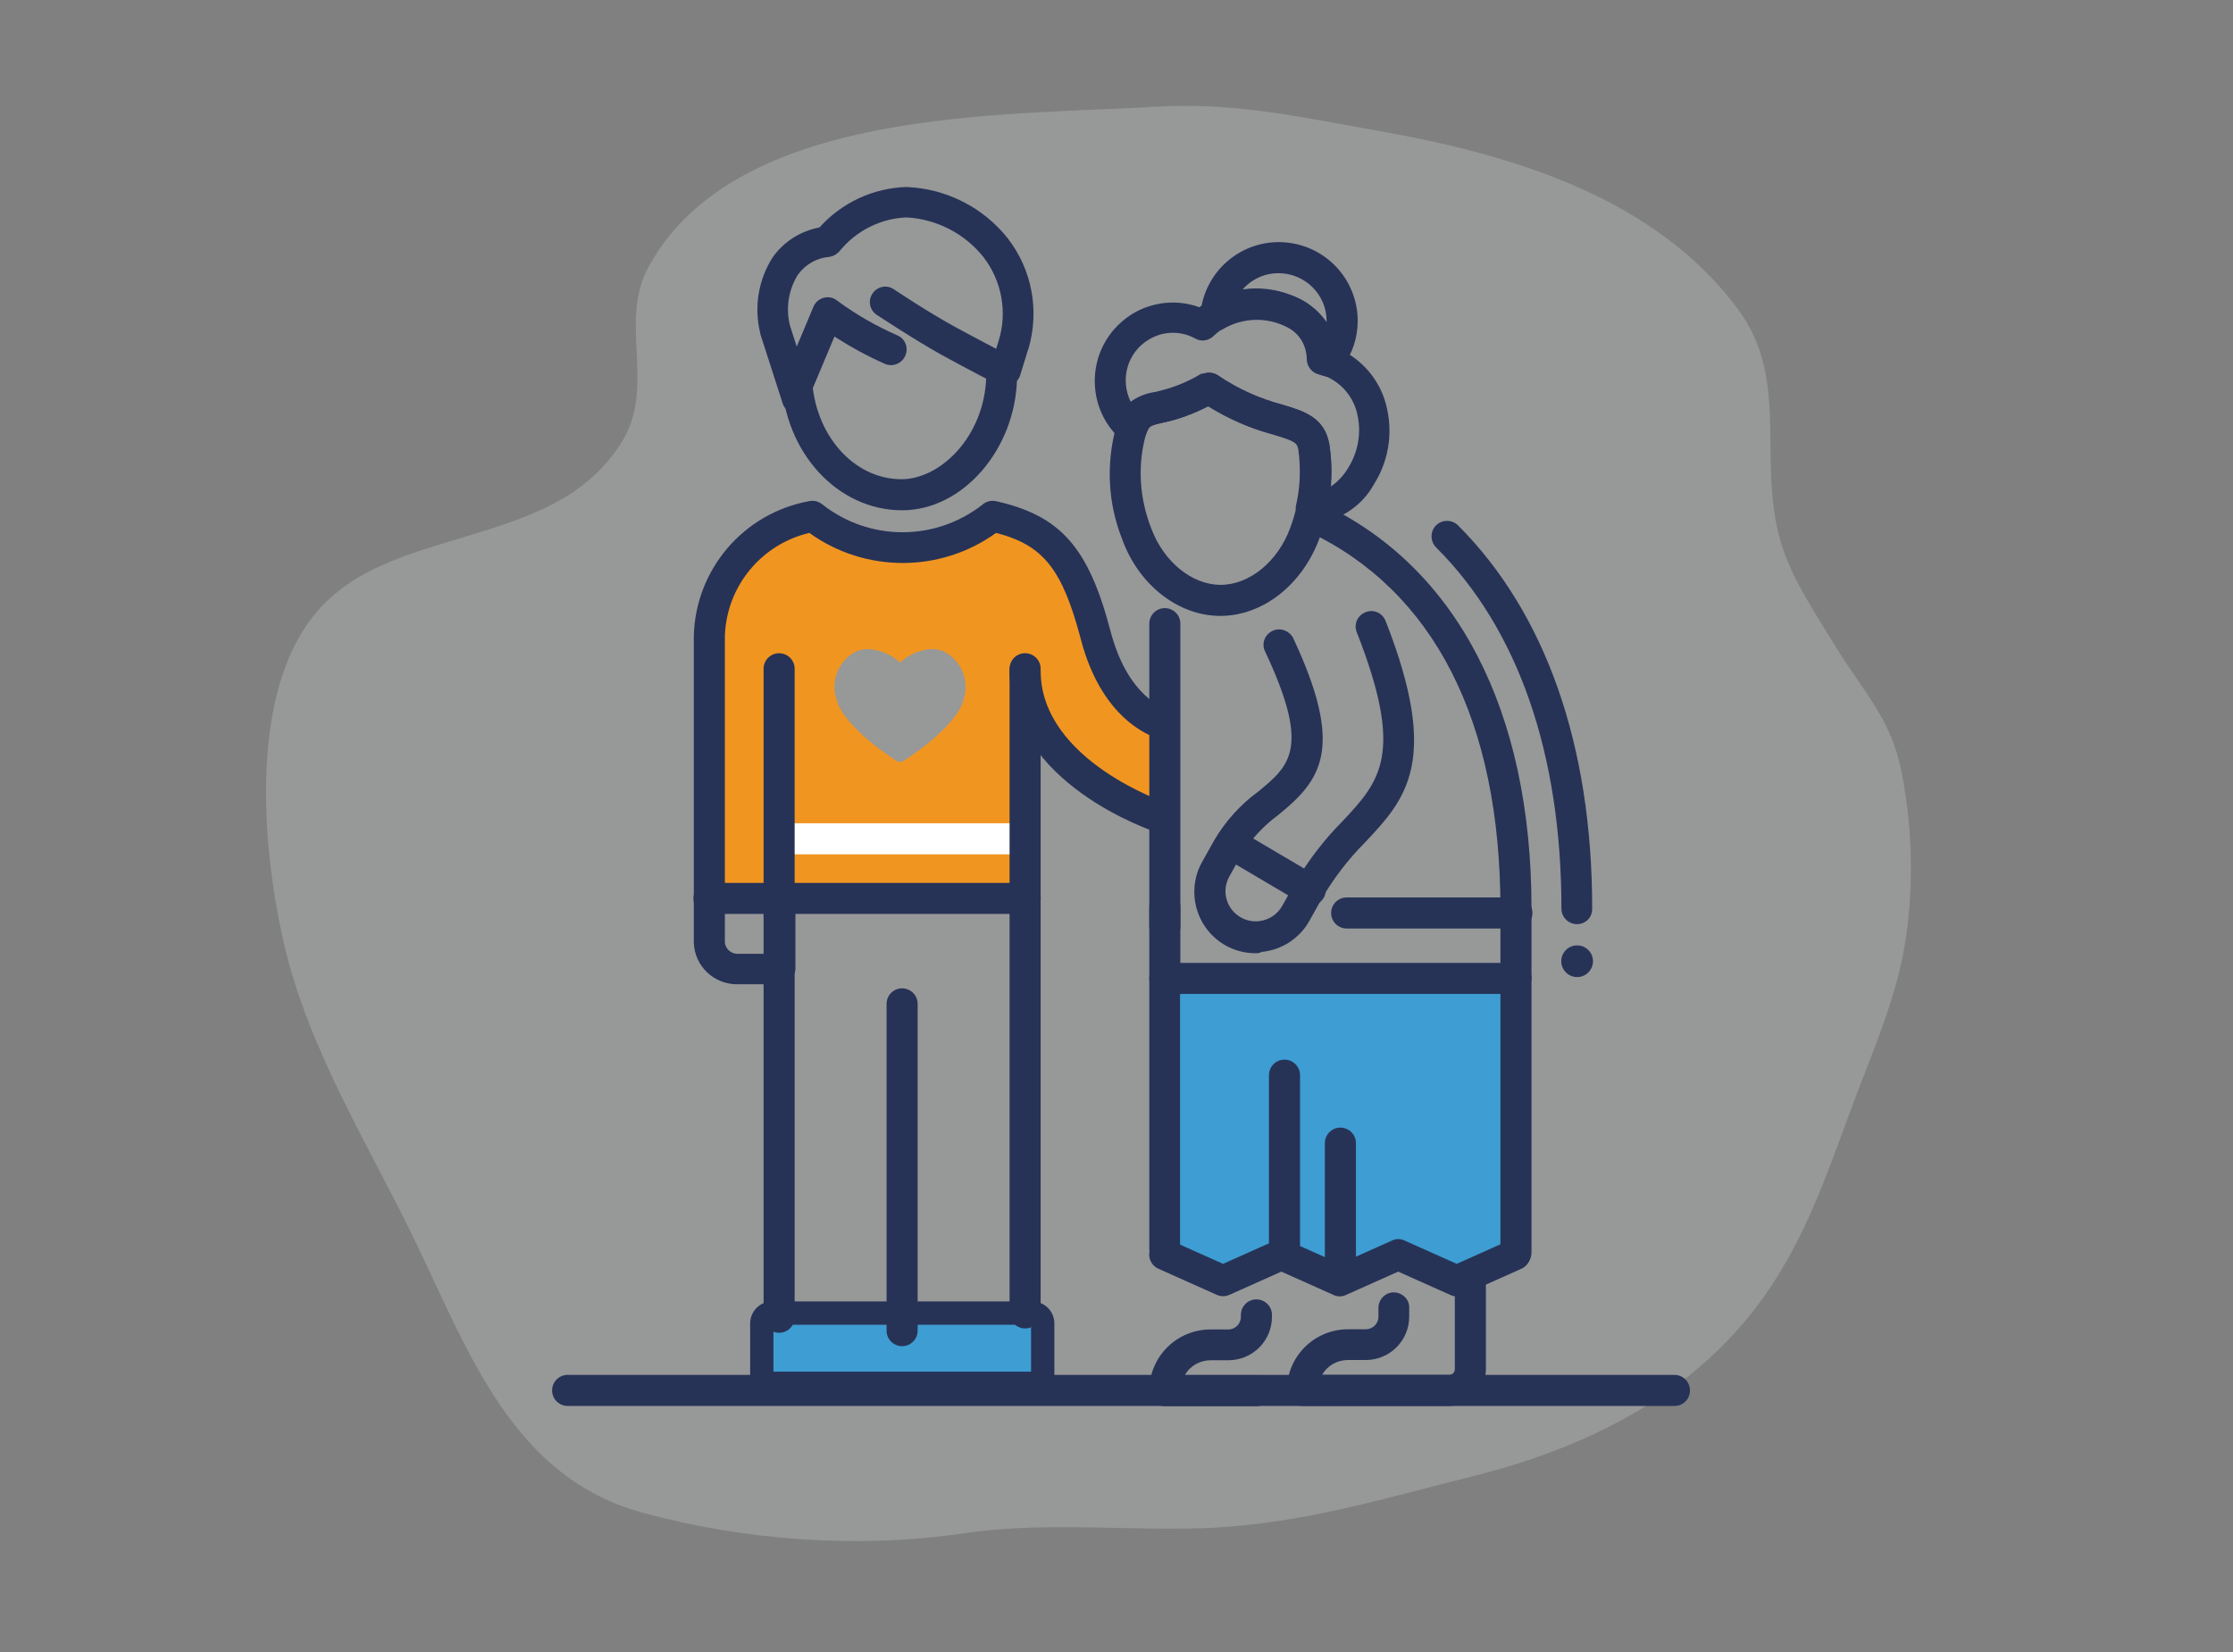 <?xml version="1.0" encoding="utf-8"?>
<!-- Generator: Adobe Illustrator 24.1.3, SVG Export Plug-In . SVG Version: 6.00 Build 0)  -->
<svg version="1.1" id="Layer_1" xmlns="http://www.w3.org/2000/svg" xmlns:xlink="http://www.w3.org/1999/xlink" x="0px" y="0px"
	 viewBox="0 0 690 510.6" style="enable-background:new 0 0 690 510.6;" xml:space="preserve">
<rect x="0" y="0" width="690" height="510.6" fill="#808080" stroke="none"/>
<style type="text/css">
	.st0{display:none;}
	.st1{display:inline;opacity:0.27;fill:#D7DCDD;}
	.st2{display:inline;}
	.st3{fill:#3E9DD2;stroke:#000000;stroke-width:0.75;stroke-miterlimit:10;}
	.st4{fill:#3E9DD2;}
	.st5{fill:#F19521;}
	.st6{fill:#263357;}
	.st7{fill:#263357;stroke:#263357;stroke-width:0.5;stroke-miterlimit:10;}
	.st8{fill:#FFFFFF;stroke:#263357;stroke-width:3.967;stroke-linecap:round;stroke-linejoin:round;}
	.st9{fill:#FFFFFF;}
	.st10{opacity:0.27;fill:#D7DCDD;}
</style>
<g class="st0">
	<path class="st1" d="M643.7,303.8c-28.8,77.6-90.3,141.5-172.4,161.9c-48.6,12.1-98.7,14.7-148.7,15.1
		c-40.3,0.3-80.1-13.2-119.5-22.3c-45.7-10.5-79.4-17.9-116.4-45.3c-24.6-18.2-53.4-33.9-63.3-63.3c-11.7-34.8,0.3-68.7,28.3-91.3
		c26.5-21.4,63.4-24.8,94-35.5c46.4-16.3,27.7-40.4,21.7-78.6c-13.9-88.9,97.2-132,166.1-110.9c84.8,25.9,174,53.5,251.1,97.8
		C644.9,166,669,235.6,643.7,303.8z"/>
	<g class="st2">
		<path id="Path_83" class="st3" d="M233.7,238.5l45.6,12.7l22.8,87.5l-35.5,17.7l-54.5-15.2l17.7-35.5l2.5-26.6l-4.4-16.5
			L233.7,238.5z"/>
		<path id="Path_84" class="st4" d="M482.9,335.3h25l21.4,48.7l15.6-1.7l-22.7-68.2c-2.1-6.3-8.9-9.7-15.2-7.6
			c-0.1,0-0.3,0.1-0.4,0.2l-13.9,5.2l-12.7-3.8l5.1-19L460.7,274l-3.2-11.4l-17.9-45l-31.1-12.7l-9.5,19l-3.2,41.2l1,35.3
			c7.7-3,15.8-4.5,24.1-4.5C451.9,295.9,474.8,312.3,482.9,335.3z"/>
		<path id="Path_85" class="st5" d="M238.1,234l10.1-13.3l-1.9-8.9l-13.3-26l0.6-41.8l36.1,7l19.6,19l-5.1,24.7l-12.7-13.9
			L257.2,196l24.7,27.3l0.6,25.4l-17.7,1.3l-30.4-9.5L238.1,234z"/>
		<g id="Group_76" transform="translate(32.021 86.681)">
			<path id="Path_86" class="st6" d="M277.4,341.9c-2.1,0-4-1.3-4.7-3.2l-23.8-60.5c-1-2.6,0.3-5.6,2.9-6.6c2.6-1,5.6,0.3,6.6,2.9
				l0,0l23.8,60.5c1,2.6-0.3,5.6-2.9,6.6C278.7,341.8,278.1,341.9,277.4,341.9L277.4,341.9z"/>
		</g>
		<g id="Group_77" transform="translate(10.978 84.959)">
			<path id="Path_87" class="st6" d="M201.2,345.3c-2.4,0-4.4-1.6-4.9-3.9c-0.2-2.9-0.2-5.8,0.2-8.7l10.6-61.5
				c0.5-2.8,3.1-4.6,5.9-4.1c2.8,0.5,4.6,3.1,4.1,5.9l-10.5,61.4c-0.1,0.7-0.3,4.2-0.2,5.2c0.4,2.8-1.5,5.4-4.2,5.8
				C201.7,345.3,201.4,345.3,201.2,345.3L201.2,345.3z M206.1,339.1c0,0.1,0,0.2,0.1,0.3C206.2,339.3,206.1,339.2,206.1,339.1z"/>
		</g>
		<g id="Group_78" transform="translate(15.991 47.544)">
			<path id="Path_88" class="st6" d="M213.6,369.3c-0.6,0-1.1-0.1-1.7-0.3c-2.6-0.9-4-3.8-3.1-6.5c0,0,0,0,0,0l42.3-121
				c7.8-20.1,11.9-41.4,11.9-62.9c0-2.8,2.2-5.1,5-5.1c2.8,0,5.1,2.2,5.1,5c0,0,0,0.1,0,0.1c0,22.7-4.2,45.3-12.5,66.5l-42.2,120.8
				C217.7,367.9,215.8,369.3,213.6,369.3z"/>
		</g>
		<g id="Group_79" transform="translate(25.737 23.637)">
			<path id="Path_89" class="st6" d="M258.2,178.1c-2.8,0-5.1-2.3-5.1-5.1c0.2-3,0.7-5.9,1.5-8.8c1.3-5.6,3-13.3,1.8-17.4
				c-0.7-2.4-5-5.6-8.7-8.4c-6.5-4.9-13.9-10.4-14.8-18.9c-0.3-2.8,1.7-5.3,4.4-5.6c2.8-0.3,5.3,1.7,5.6,4.4c0,0,0,0.1,0,0.1
				c0.4,4.1,5.7,8,10.8,11.8c5.5,4.2,10.8,8.1,12.4,13.7c1.9,6.6-0.1,15.4-1.7,22.5c-0.6,2.2-1,4.4-1.2,6.6
				C263.3,175.8,261,178.1,258.2,178.1z"/>
		</g>
		<g id="Group_80" transform="translate(22.596 3.76)">
			<path id="Path_90" class="st6" d="M230.1,103.5c-2.8,0-5.1-2.3-5.1-5.1c0-2.5,1.8-4.6,4.2-5c18.4-3.2,26.4-25.6,26.5-25.8
				c0.9-2.6,3.8-4,6.5-3.1c2.6,0.9,4,3.8,3.1,6.4c-0.4,1.1-10.1,28.2-34.3,32.5C230.7,103.5,230.4,103.5,230.1,103.5z"/>
		</g>
		<g id="Group_81" transform="translate(21.002 9.733)">
			<path id="Path_91" class="st6" d="M231.3,141.1c-2.1,0-3.9-1.2-4.7-3.1c-0.5-1.1-11.2-27.9-1.4-55.4c0.9-2.6,3.8-4,6.5-3.1
				c2.6,0.9,4,3.8,3.1,6.5l0,0c-8.5,23.8,1.2,47.9,1.3,48.2c1.1,2.6-0.2,5.6-2.8,6.6C232.6,140.9,231.9,141.1,231.3,141.1
				L231.3,141.1z"/>
		</g>
		<g id="Group_82" transform="translate(13.329)">
			<path id="Path_92" class="st6" d="M238.1,151c-0.3,0-0.5,0-0.8-0.1l-27-4.2c-2-0.3-3.6-1.7-4.1-3.7c-0.5-2-13.2-48.6,7.8-73.3
				c9.6-11.3,27.2-19.4,45.1-12.2c20.2,8.2,24.6,32.9,24.1,44.8c-0.9,19.8-8.3,32.8-19.8,34.7c-2.2,0.3-4.5,0.3-6.6-0.2
				c-5-0.8-9.7-3-13.6-6.4c-2.3-1.6-2.8-4.8-1.2-7.1c1.6-2.3,4.8-2.8,7.1-1.2c0.1,0.1,0.2,0.2,0.3,0.3c2.5,2.3,5.6,3.9,9,4.4
				c1.1,0.3,2.3,0.3,3.4,0.2c6.2-1,10.8-11.1,11.4-25.1c0.5-11-3.8-29.4-17.8-35c-12-4.4-25.5-0.6-33.5,9.4
				c-14.8,17.4-8.8,50.6-6.5,60.9l23.7,3.7c2.8,0.4,4.7,3,4.2,5.8C242.8,149.2,240.6,151,238.1,151L238.1,151z"/>
		</g>
		<g id="Group_83" transform="translate(0 104.859)">
			<path id="Path_93" class="st6" d="M582.7,326.8h-409c-2.8,0-5.1-2.2-5.1-5c0-2.8,2.2-5.1,5-5.1c0,0,0.1,0,0.1,0h409
				c2.8,0,5.1,2.3,5,5.1C587.7,324.5,585.5,326.8,582.7,326.8L582.7,326.8z"/>
		</g>
		<circle id="Ellipse_2" class="st7" cx="519.7" cy="399.9" r="5.1"/>
		<g id="Group_84" transform="translate(17.606 51.311)">
			<path id="Path_94" class="st6" d="M253.6,203.2c-13.6,0-26.9-3.8-38.5-10.8c-2.4-1.4-3.3-4.5-1.9-6.9c1.4-2.4,4.5-3.3,6.9-1.9
				c0.1,0,0.1,0.1,0.2,0.1c13.1,8,28.6,11,43.8,8.5c2.8-0.5,5.4,1.4,5.8,4.2c0.5,2.7-1.4,5.3-4.1,5.8
				C261.7,202.9,257.7,203.2,253.6,203.2z"/>
		</g>
		<g id="Group_85" transform="translate(20.657 31.653)">
			<path id="Path_95" class="st6" d="M312.2,218c-0.8,0-1.7-0.1-2.5-0.2c-42-6.8-76.5-36.7-89.2-77.3c-0.8-2.7,0.6-5.5,3.3-6.4
				c2.7-0.8,5.5,0.6,6.4,3.3c11.5,37,43,64.2,81.2,70.4c2.7,0.5,5.3-1.4,5.8-4.1c0,0,0-0.1,0-0.1c0.4-2.8-1.4-5.4-4.2-5.8
				c-32.9-5.4-63.1-29-71.8-56.2c-0.9-2.7,0.6-5.5,3.3-6.4c2.7-0.9,5.5,0.6,6.4,3.3c7.5,23.3,34.9,44.5,63.8,49.3
				c8.3,1.4,13.9,9.2,12.6,17.5C326,212.6,319.6,218,312.2,218L312.2,218z"/>
		</g>
		<g id="Group_86" transform="translate(11.721 24.845)">
			<path id="Path_96" class="st6" d="M254.3,336.6c-0.5,0-1.1-0.1-1.6-0.3l-51.3-17.1c-2.7-0.9-4.1-3.8-3.2-6.4
				c0-0.1,0.1-0.3,0.2-0.4l13.7-31.8l4.5-22.3c0.3-1.6,0.1-3.2-0.6-4.6c-3.4-7.6-4.5-16-3.1-24.1c0.6-4.1,1.8-8,3.5-11.8
				c2.5-6.2,6-11.9,10.4-17c1.8-1.9,3.3-4.1,4.2-6.5c1.2-3.4,0.4-4.9-2.8-10c-5.2-7.7-8.8-16.3-10.8-25.4c-2.8-12.5-3.2-25.4-1.3-38
				c0.5-2.8,3.1-4.6,5.9-4.1c2.8,0.5,4.6,3.1,4.1,5.9c0,0.1,0,0.2-0.1,0.3c-1.6,11.3-1.2,22.7,1.2,33.8c1.7,7.9,4.9,15.5,9.4,22.2
				c3.5,5.4,6.7,10.6,3.8,18.8c-1.4,3.6-3.4,6.9-6,9.7c-3.8,4.2-6.8,9.1-8.9,14.4c-1.4,2.9-2.4,5.9-2.8,9.1
				c-1.1,6.2-0.3,12.6,2.2,18.5c1.6,3.4,2.1,7.2,1.4,10.9l-4.7,23c-0.1,0.3-0.2,0.7-0.3,1l-11.8,27.3l44.3,14.7l33.1-14.4
				c2.6-1.2,5.6,0,6.7,2.5c1.2,2.6,0,5.6-2.5,6.7c0,0-0.1,0-0.1,0.1l-34.9,15.2C255.7,336.4,255,336.6,254.3,336.6z"/>
		</g>
		<g id="Group_87" transform="translate(16.893 99.539)">
			<path id="Path_97" class="st6" d="M247.2,329.1c-2.1,0-4-1.3-4.7-3.3c-1-2.6-6.1-4.1-11.5-5.7c-2.4-0.7-4.9-1.4-7.5-2.3
				c-12.2-4.4-12.7-13-12.7-14l10.1-0.1c0-0.1,0-0.2,0-0.3c0,0.1,0.5,2.9,6.1,4.9c2.2,0.8,4.5,1.5,6.8,2.1
				c7.6,2.2,15.4,4.4,18.2,11.8c1,2.6-0.4,5.6-3,6.5C248.5,329,247.8,329.1,247.2,329.1L247.2,329.1z"/>
		</g>
		<g id="Group_88" transform="translate(30.519 57.954)">
			<path id="Path_98" class="st6" d="M322.9,370.6c-2.2,0-4.2-1.5-4.9-3.6c-1.2-4.1-4.1-5-11.8-6.3c-2-0.3-4-0.7-6.1-1.2
				c-0.8-0.2-1.5-0.4-2.2-0.6c-8.9-3-15.6-10.3-17.9-19.3l-35-133.7c-0.7-2.7,1-5.5,3.7-6.2c2.7-0.7,5.4,0.9,6.1,3.6l35,133.7
				c1.4,5.7,5.6,10.3,11.1,12.2c0.5,0.1,1,0.3,1.5,0.4c1.8,0.4,3.7,0.7,5.5,1c7.5,1.3,16.7,2.9,19.9,13.4c0.8,2.7-0.8,5.5-3.4,6.3
				C323.9,370.6,323.4,370.6,322.9,370.6L322.9,370.6z"/>
		</g>
		<g id="Group_89" transform="translate(54.496 70.417)">
			<path id="Path_99" class="st6" d="M366.6,354.4c-34.2,0-61.9-27.7-61.9-61.9c0-34.2,27.7-61.9,61.9-61.9
				c34.2,0,61.9,27.7,61.9,61.9c0,0,0,0,0,0C428.4,326.7,400.7,354.3,366.6,354.4z M366.6,240.8c-28.6,0-51.7,23.2-51.7,51.7
				s23.2,51.7,51.7,51.7s51.7-23.2,51.7-51.7c0,0,0,0,0,0C418.3,264,395.1,240.8,366.6,240.8z"/>
		</g>
		<g id="Group_90" transform="translate(93.537 91.92)">
			<path id="Path_100" class="st6" d="M426.4,332.9c-13.4,0-24.3-10.9-24.3-24.3c0-13.4,10.9-24.3,24.3-24.3
				c13.4,0,24.3,10.9,24.3,24.3c0,0,0,0,0,0C450.7,322,439.8,332.9,426.4,332.9z M426.4,294.5c-7.8,0-14.1,6.3-14.1,14.1
				s6.3,14.1,14.1,14.1s14.1-6.3,14.1-14.1l0,0C440.6,300.8,434.2,294.5,426.4,294.5z"/>
		</g>
		<g id="Group_91" transform="translate(67.136 83.057)">
			<path id="Path_101" class="st6" d="M353.9,297.5c-9.8,0-17.7-7.9-17.7-17.7c0-9.8,7.9-17.7,17.7-17.7c9.8,0,17.7,7.9,17.7,17.7
				C371.6,289.6,363.7,297.5,353.9,297.5z M353.9,272.3c-4.2,0-7.5,3.4-7.5,7.5c0,4.2,3.4,7.5,7.5,7.5c4.2,0,7.5-3.4,7.5-7.5
				C361.5,275.7,358.1,272.3,353.9,272.3L353.9,272.3z"/>
		</g>
		<g id="Group_92" transform="translate(72.838 44.553)">
			<path id="Path_102" class="st6" d="M418.6,272.2c-2.1,0-4.1-0.4-6-1.1c-15.8-6.2-30.9-14.3-44.7-24.1c-0.6-0.5-1.1-1-1.4-1.7
				l-15.3-30c-1.3-2.5-0.4-5.5,2-6.9c2.5-1.3,5.5-0.4,6.9,2c0,0.1,0.1,0.2,0.1,0.2l14.8,29c12.9,8.9,26.7,16.3,41.3,22
				c2.9,1.2,6.3,0,7.8-2.8c0.3-0.4,0.3-1,0.2-1.5c-1.3-2.4-3.4-4.3-5.9-5.3c-2.1-1.1-4.5-2.2-7-3.4c-9.3-4.4-19.9-9.4-26.7-15.5
				c-3-2.7-4.5-8.2-7.5-20.5c-3.1-12.8-7.9-32.1-14.8-37.5c-2.2-1.8-2.5-5-0.7-7.1c1.7-2.1,4.7-2.4,6.9-0.9
				c9.7,7.5,14.6,27.3,18.5,43.1c1.1,5.3,2.6,10.5,4.6,15.5c7.4,5.6,15.5,10.2,24.1,13.8c2.6,1.2,5,2.4,7.2,3.5
				c5.1,2.1,9.1,6.3,11.1,11.4c1,3.1,0.6,6.6-1,9.4C430,269,424.5,272.2,418.6,272.2z"/>
		</g>
		<g id="Group_93" transform="translate(48.358 50.379)">
			<path id="Path_103" class="st6" d="M338.3,265c-2.3,0-4.3-1.5-4.9-3.7l-19.3-70.5h-19.7c-2.8,0-5.1-2.3-5.1-5.1
				c0-2.8,2.3-5.1,5.1-5.1H318c2.3,0,4.3,1.5,4.9,3.7l20.3,74.2c0.7,2.7-0.9,5.5-3.6,6.2C339.2,264.9,338.7,265,338.3,265L338.3,265
				z"/>
		</g>
		<g id="Group_94" transform="translate(87.484 82.531)">
			<path id="Path_104" class="st6" d="M425.7,301.7c-2,0-3.8-1.2-4.6-3L408.5,271h-16.3c-2.8,0-5.1-2.3-5.1-5.1
				c0-2.8,2.3-5.1,5.1-5.1l0,0h19.6c2,0,3.8,1.2,4.6,3l14,30.7c1.2,2.6,0,5.6-2.5,6.7C427.2,301.5,426.4,301.7,425.7,301.7
				L425.7,301.7z"/>
		</g>
		<g id="Group_95" transform="translate(63.415 41.376)">
			<path id="Path_105" class="st6" d="M333.8,259.8c-2.5,0-4.7-1.9-5-4.4c-1.9-14.6-2.3-29.4-1.3-44.1c1.3-17.2,5.3-34.1,11.9-50.1
				c1.1-2.6,4.1-3.7,6.6-2.6c0.2,0.1,0.4,0.2,0.6,0.3c0.8,0.5,1.8,1.2,2.9,1.9c3.3,2.4,6.8,4.3,10.6,5.8c4.5,1.3,9.2,2,13.9,2
				c2.8,0.1,4.9,2.4,4.8,5.2c-0.1,2.7-2.3,4.8-5,4.8h-0.2c-5.6,0-11.2-0.9-16.6-2.4c-3.8-1.3-7.5-3.1-10.8-5.4
				c-4.8,13.3-7.8,27.2-8.9,41.3c-1,14-0.5,28.1,1.2,42.1c0.3,2.8-1.6,5.3-4.4,5.6c0,0,0,0,0,0C334.2,259.8,334,259.8,333.8,259.8z"
				/>
		</g>
		<g id="Group_96" transform="translate(73.224 28.283)">
			<path id="Path_106" class="st6" d="M367.1,179c-0.6,0-1.2,0-1.8-0.1c-4.1-0.3-8.1-1.7-11.6-4c-2.3-1.5-3-4.6-1.5-7
				c1.5-2.3,4.6-3,7-1.5l0,0c3.6,2.4,8.1,3.1,12.2,1.7c0.5-0.2,0.8-0.6,0.9-1l0.5-2.2c0.9-3.3,1.4-6.6,1.6-10
				c0.5-7.9-0.1-15.8-1.8-23.5c-0.6-2.7,1-5.4,3.7-6.1c2.7-0.6,5.4,1,6.1,3.7c0,0.1,0,0.1,0,0.2c1.9,8.6,2.5,17.4,2,26.2
				c-0.2,4-0.8,7.9-1.9,11.8l-0.5,2.1c-0.9,3.9-3.8,7.1-7.6,8.3C372.1,178.6,369.6,179,367.1,179z"/>
		</g>
		<g id="Group_97" transform="translate(67.678 27.845)">
			<path id="Path_107" class="st6" d="M351.7,160.7h-9c-2.8,0-5-2.2-5-5c0-2.8,2.2-5,5-5c0,0,0,0,0,0h4v-7.5c0-0.4,0-0.7,0.1-1.1
				l1.1-5c1.4-6.1,7.5-10,13.6-8.7c1.8,0.4,3.6,0.6,5.5,0.6c5,0,9.9-1.4,14.3-3.9c2.4-1.5,5.5-0.7,6.9,1.6c1.5,2.4,0.7,5.5-1.6,6.9
				c-0.1,0-0.1,0.1-0.2,0.1c-5.8,3.4-12.4,5.3-19.2,5.3H367c-2.5,0-5-0.3-7.5-0.8c-0.8-0.2-1.6,0.3-1.7,1.1c0,0,0,0,0,0l-1,4.5v12
				C356.7,158.5,354.4,160.7,351.7,160.7z"/>
		</g>
		<g id="Group_98" transform="translate(65.107 21.594)">
			<path id="Path_108" class="st6" d="M342.4,188c-2.8,0-5-2.3-5-5c0-0.4,0.1-0.9,0.2-1.3c1.1-4.9,1.5-10,1-15
				c-0.9-6.4-2.6-12.7-5-18.7c-2.9-7.1-3.1-15-0.4-22.1c1.6-4.4,4.4-8.3,8-11.3c5.4-4.2,12.2-6.2,19.1-5.7c4,0.2,7.9,1.3,11.4,3.1
				c2.4,1.3,5,2.1,7.7,2.4c3.5,0.3,7.1-0.1,10.4-1.1c2.5-0.8,5.2,0.5,6.2,2.9c2,5,2,10.5,0,15.5c-2.9,6.4-8.8,10.9-15.7,12.2
				c-2.7,0.4-5.3-1.5-5.7-4.2c-0.4-2.7,1.4-5.2,4-5.7c3.5-0.7,6.5-3,8.1-6.2c0.5-1.2,0.7-2.4,0.7-3.7c-3,0.5-6.1,0.6-9.1,0.3
				c-3.9-0.4-7.6-1.6-11-3.4c-2.3-1.3-4.8-2-7.4-2.2c-4.4-0.4-8.8,0.9-12.4,3.5c-2.3,1.9-4,4.3-5,7.1c-1.7,4.8-1.6,10,0.4,14.7
				c2.8,6.9,4.7,14.2,5.7,21.6c0.6,6.2,0.1,12.5-1.3,18.5C346.6,186.4,344.6,188,342.4,188z"/>
		</g>
		<path id="Path_109" class="st8" d="M436.9,202.2L436.9,202.2z"/>
		<g id="Group_99" transform="translate(105.427 97.104)">
			<path id="Path_110" class="st6" d="M467.4,307.4h-30.4c-2.8,0-5.1-2.3-5.1-5.1c0-2.8,2.3-5.1,5.1-5.1h30.4c2.8,0,5.1,2.3,5.1,5.1
				C472.4,305.1,470.2,307.4,467.4,307.4L467.4,307.4z"/>
		</g>
		<g id="Group_100" transform="translate(105.971 91.521)">
			<path id="Path_111" class="st6" d="M466.8,310.4c-2.8,0-5.1-2.3-5.1-5.1c0,0,0,0,0,0c0-6.5-5.3-11.8-11.8-11.8h-11.7
				c-2.8,0-5.1-2.3-5.1-5.1c0-2.8,2.3-5.1,5.1-5.1h11.7c12.1,0,22,9.8,22,22C471.9,308.1,469.7,310.4,466.8,310.4
				C466.9,310.4,466.9,310.4,466.8,310.4z"/>
		</g>
		<g id="Group_101" transform="translate(70.739 70.417)">
			<path id="Path_112" class="st6" d="M350.3,283.2c-2.8,0-5.1-2.3-5.1-5.1v0v-42.4c0-2.8,2.3-5.1,5.1-5c2.8,0,5,2.3,5,5v42.4
				C355.4,280.9,353.1,283.2,350.3,283.2z"/>
		</g>
		<g id="Group_102" transform="translate(70.739 90.79)">
			<path id="Path_113" class="st6" d="M350.3,334.1c-2.8,0-5.1-2.3-5.1-5.1v0v-42.4c0-2.8,2.3-5.1,5.1-5c2.8,0,5,2.3,5,5V329
				C355.4,331.8,353.1,334.1,350.3,334.1z"/>
		</g>
		<g id="Group_103" transform="translate(54.486 86.67)">
			<path id="Path_114" class="st6" d="M351,281.4h-41.3c-2.8,0-5.1-2.3-5.1-5.1c0-2.8,2.3-5.1,5.1-5.1H351c2.8,0,5.1,2.3,5.1,5.1
				C356.1,279.1,353.8,281.4,351,281.4L351,281.4z"/>
		</g>
		<g id="Group_104" transform="translate(74.615 86.67)">
			<path id="Path_115" class="st6" d="M403.3,281.4H360c-2.8,0-5.1-2.3-5.1-5.1c0-2.8,2.3-5.1,5.1-5.1h43.3c2.8,0,5.1,2.3,5.1,5.1
				C408.3,279.1,406.1,281.4,403.3,281.4L403.3,281.4z"/>
		</g>
		<g id="Group_105" transform="translate(59.246 89.632)">
			<path id="Path_116" class="st6" d="M321.6,318.6c-2.8,0-5.1-2.3-5.1-5.1c0-1.3,0.5-2.6,1.5-3.6l29.8-29.8c2-1.9,5.2-1.8,7.2,0.2
				c1.9,2,1.9,5,0,7l-29.8,29.8C324.3,318.1,323,318.6,321.6,318.6z"/>
		</g>
		<g id="Group_106" transform="translate(73.532 75.177)">
			<path id="Path_117" class="st6" d="M357.3,283.1c-2.8,0-5.1-2.3-5.1-5.1c0-1.3,0.5-2.6,1.5-3.6l30.4-30.4c2-2,5.2-2,7.2,0
				c2,2,2,5.2,0,7.2l-30.4,30.4C359.9,282.6,358.6,283.1,357.3,283.1z"/>
		</g>
		<g id="Group_107" transform="translate(73.317 89.248)">
			<path id="Path_118" class="st6" d="M387.9,319c-1.3,0-2.6-0.5-3.6-1.5l-31.2-31.2c-2-2-1.9-5.2,0.1-7.2c2-1.9,5.1-1.9,7.1,0
				l31.2,31.2c2,2,2,5.2,0,7.2C390.6,318.4,389.3,319,387.9,319L387.9,319z"/>
		</g>
		<g id="Group_108" transform="translate(59.246 75.177)">
			<path id="Path_119" class="st6" d="M351.3,282.4c-1.3,0-2.6-0.5-3.6-1.5L318,251.2c-2-2-2-5.2,0-7.2c2-2,5.2-2,7.2,0l0,0
				l29.7,29.7c2,2,2,5.2,0,7.2C354,281.8,352.7,282.4,351.3,282.4L351.3,282.4z"/>
		</g>
		<g id="Group_109" transform="translate(87.114 66.284)">
			<path id="Path_120" class="st6" d="M391.2,246.1c-2.8,0-5.1-2.3-5.1-5.1c0-0.9,0.3-1.8,0.7-2.6l9.4-15.6c1.5-2.4,4.6-3.1,7-1.6
				c2.3,1.4,3,4.4,1.7,6.8l-9.4,15.6C394.6,245.1,393,246.1,391.2,246.1z"/>
		</g>
		<g id="Group_110" transform="translate(94.516 69.124)">
			<path id="Path_121" class="st6" d="M449.1,313.8c-2.2,0-4.1-1.4-4.8-3.4l-23.7-68.2c-1-2.9-3.9-4.8-6.9-4.6l-3.6,0.2
				c-2.8,0.2-5.2-1.8-5.5-4.6c-0.2-2.8,1.8-5.2,4.6-5.5c0.1,0,0.2,0,0.2,0l3.6-0.2c7.6-0.4,14.6,4.2,17.1,11.4l23.7,68.2
				c0.9,2.6-0.5,5.5-3.1,6.5C450.2,313.7,449.6,313.8,449.1,313.8L449.1,313.8z"/>
		</g>
	</g>
</g>
<g class="st0">
	<path class="st1" d="M19.5,300.3c8.5-29.8,25.1-48.4,31.2-55.2c73.8-81.1,197.2-12,283.1-99.1c15.4-15.6,12.1-18.6,29.8-35.3
		c9.1-8.6,75.6-69.2,165.8-54.4c15.2,2.5,54.1,8.8,88.5,40.6c68.6,63.4,87.6,198.2,47.9,282.6c-51.9,110.2-192.4,110.2-338,110.3
		c-42,0-272.1,0.1-308.1-110.3C6.5,339.8,19.5,300.3,19.5,300.3z"/>
	<g class="st2">
		<g id="icons" transform="translate(0 101.642)">
			<g id="Group_137" transform="translate(0 0)">
				<path id="Path_148" class="st6" d="M645.9,333.6H43.1c-4.6,0-8.3-2-8.3-4.5s3.7-4.5,8.3-4.5h602.7c4.6,0,8.3,2,8.3,4.5
					S650.5,333.6,645.9,333.6z"/>
			</g>
		</g>
		<g id="Layer_7" transform="translate(86.874 33.733)">
			<path id="Path_149" class="st5" d="M311.7,126.4l21.4-11.3l23.1,21.4l20.8-16.9l20.3,6.2l9,81.6L390,286.3l-67.5-1.1l-19.7-47.3
				L311.7,126.4z"/>
		</g>
		<g id="Layer_6" transform="translate(86.291 11.365)">
			<g id="Group_154" transform="translate(0 0)">
				<g id="Group_145">
					<g id="Group_141">
						<g id="Group_138" transform="translate(17.53 21.325)">
							<path id="Path_150" d="M359.6,371.5h-0.3c-2.5-0.2-4.4-2.3-4.3-4.8l4.9-79.6c0.1-2.4,2.1-4.3,4.6-4.3h8.1l1.8-31.3
								c0.1-1.7,1.2-3.3,2.8-4l15.1-6.4l-12.2-113.3l-14.8-7.1c-2.3-1.1-3.2-3.8-2.1-6.1c1.1-2.3,3.8-3.2,6.1-2.1l17.1,8.2
								c1.4,0.7,2.4,2.1,2.6,3.6l12.8,119.2c0.2,2-0.9,3.9-2.8,4.7l-15.6,6.6l-1.9,32.8c-0.1,2.4-2.1,4.3-4.6,4.3h-8.1l-4.7,75.3
								C364,369.6,362,371.5,359.6,371.5z"/>
						</g>
						<g id="Group_139" transform="translate(0 21.326)">
							<path id="Path_151" d="M343,371.3c-2.4,0-4.4-1.9-4.6-4.3l-5.2-75.1h-7.4c-2.4,0-4.4-1.9-4.6-4.3l-1.9-32.8l-15.6-6.6
								c-1.9-0.8-3-2.7-2.8-4.7l12.8-119.2c0.2-1.6,1.1-2.9,2.6-3.6l17.1-8.3c2.3-1.1,5,0,6.1,2.3c1,2.2,0.1,4.9-2.1,6l-14.8,7.1
								l-12.2,113.3l15.1,6.4c1.6,0.7,2.7,2.2,2.8,3.9l1.8,31.3h7.4c2.4,0,4.4,1.9,4.6,4.3l5.5,79.4c0.2,2.5-1.7,4.7-4.2,4.9
								c0,0,0,0,0,0L343,371.3z"/>
						</g>
						<g id="Group_140" transform="translate(4.971)">
							<path id="Path_152" d="M355.1,129.4c-2.9,0-5.8-0.6-8.5-1.8l-17.1-4.4c-0.3-0.1-0.5-0.2-0.8-0.3
								c-7.6-3.5-12.5-11.1-12.5-19.4c0-0.4,0.1-0.8,0.2-1.2c3-10.5,7.8-27.8,8.1-29.2c2.2-16.9,17.6-28.8,34.5-26.6
								c13.9,1.8,24.9,12.8,26.6,26.7c0.4,1.7,5.2,18.7,8.1,29.2c0.1,0.4,0.2,0.8,0.2,1.2c0,8.4-4.9,15.9-12.5,19.4
								c-0.2,0.1-0.5,0.2-0.8,0.3l-17.1,4.4C360.9,128.8,358.1,129.4,355.1,129.4z M332.2,114.5l17.1,4.4c0.3,0.1,0.5,0.2,0.8,0.3
								c3.2,1.5,6.9,1.5,10.2,0c0.2-0.1,0.5-0.2,0.8-0.3l17.1-4.4c4-2,6.6-5.9,6.8-10.4c-3-10.7-7.9-28.1-8.1-29.3
								c-1.2-11.9-11.9-20.6-23.8-19.4c-10.2,1.1-18.3,9.1-19.4,19.4c-0.2,1.3-5.1,18.6-8.1,29.3
								C325.6,108.6,328.2,112.6,332.2,114.5L332.2,114.5z"/>
						</g>
					</g>
					<g id="Group_142" transform="translate(7.325 21.327)">
						<path id="Path_153" d="M352.8,142.6c-1.1,0-2.2-0.4-3-1.1L325.1,120c-1.9-1.7-2.1-4.6-0.4-6.5s4.6-2.1,6.5-0.4l24.7,21.5
							c1.9,1.7,2.1,4.5,0.4,6.5C355.4,142.1,354.1,142.7,352.8,142.6L352.8,142.6z"/>
					</g>
					<g id="Group_143" transform="translate(13.369 21.326)">
						<path id="Path_154" d="M346.7,142.6c-2.5,0-4.6-2-4.6-4.6c0-1.3,0.6-2.6,1.6-3.5l24.7-21.5c1.9-1.7,4.8-1.5,6.5,0.4
							s1.5,4.8-0.4,6.5l-24.7,21.5C348.9,142.2,347.8,142.6,346.7,142.6z"/>
					</g>
					<g id="Group_144" transform="translate(13.369 26.596)">
						<path id="Path_155" d="M346.7,215.8c-2.5,0-4.6-2-4.6-4.6c0,0,0,0,0,0v-78.4c0-2.5,2-4.6,4.6-4.6c2.5,0,4.6,2,4.6,4.6v78.4
							C351.3,213.7,349.2,215.8,346.7,215.8z"/>
					</g>
				</g>
				<g id="Group_146" transform="translate(7.825 63.15)">
					<path id="Path_156" d="M374.2,250.1h-44.6c-2.5,0-4.6-2-4.6-4.6c0-2.5,2-4.6,4.6-4.6c0,0,0,0,0,0h44.6c2.5,0,4.6,2,4.6,4.6
						C378.8,248,376.8,250.1,374.2,250.1C374.2,250.1,374.2,250.1,374.2,250.1z"/>
				</g>
				<g id="Group_147" transform="translate(13.281 63.15)">
					<path id="Path_157" d="M346.5,340.7c-2.5,0-4.6-2-4.6-4.6c0,0,0,0,0,0v-90.6c0-2.5,2-4.6,4.6-4.6s4.6,2,4.6,4.6v90.6
						C351,338.6,349,340.7,346.5,340.7C346.5,340.7,346.5,340.7,346.5,340.7z"/>
				</g>
				<g id="Group_148" transform="translate(7.017 82.411)">
					<path id="Path_158" d="M339.9,328.7c-16.1,0-17.4-9.1-17.4-11.9c0.6-9.6,8.8-16.9,18.4-16.3c8.8,0.5,15.8,7.5,16.3,16.3
						C357.3,319.6,356.1,328.7,339.9,328.7z M339.9,309.5c-4.1,0.2-7.5,3.3-8.2,7.4c0,2.1,5.2,2.7,8.2,2.7c3.1,0,8.2-0.6,8.2-2.7
						C347.5,312.8,344.1,309.7,339.9,309.5L339.9,309.5z"/>
				</g>
				<g id="Group_149" transform="translate(13.281 82.411)">
					<path id="Path_159" d="M359.3,328.7c-16.1,0-17.4-9.1-17.4-11.9c0.6-9.6,8.8-16.9,18.4-16.3c8.8,0.5,15.8,7.5,16.3,16.3
						C376.6,319.6,375.4,328.7,359.3,328.7z M359.3,309.5c-4.1,0.2-7.5,3.3-8.2,7.4c0,2.1,5.2,2.7,8.2,2.7c3.1,0,8.2-0.6,8.2-2.7
						C366.8,312.8,363.4,309.7,359.3,309.5L359.3,309.5z"/>
				</g>
				<g id="Group_150" transform="translate(0.294 52.479)">
					<path id="Path_160" d="M324.1,241.7c-0.2,0-0.5,0-0.7-0.1c-13.9-2.2-21.5-12.5-21.5-29.1c0-2.5,2-4.6,4.6-4.6
						c2.5,0,4.6,2,4.6,4.6l0,0c0,12,4.5,18.5,13.8,20c2.5,0.4,4.2,2.7,3.8,5.2C328.2,240.1,326.3,241.7,324.1,241.7L324.1,241.7z"/>
				</g>
				<g id="Group_151" transform="translate(22.127 52.479)">
					<path id="Path_161" d="M373.7,241.7c-2.5,0-4.6-2-4.6-4.6c0-2.2,1.6-4.2,3.9-4.5c9.3-1.5,13.8-8,13.8-20c0-2.5,2-4.6,4.6-4.6
						s4.6,2,4.6,4.6c0,16.5-7.6,26.8-21.5,29.1C374.2,241.7,374,241.7,373.7,241.7z"/>
				</g>
				<g id="Group_152" transform="translate(4.468 35.599)">
					<path id="Path_162" d="M319.3,242H319c-2.5-0.2-4.4-2.3-4.3-4.9v0l4.8-76.9c0.1-2.5,2.2-4.5,4.7-4.4c2.5,0.1,4.5,2.2,4.4,4.7
						c0,0.1,0,0.2,0,0.2l-4.8,76.9C323.7,240.1,321.7,242,319.3,242z"/>
				</g>
				<g id="Group_153" transform="translate(21.084 35.599)">
					<path id="Path_163" d="M375.4,242c-2.4,0-4.4-1.9-4.6-4.3l-4.8-76.9c-0.1-2.5,1.9-4.6,4.4-4.7c2.4-0.1,4.5,1.7,4.7,4.2
						l4.8,76.9c0.2,2.5-1.8,4.7-4.3,4.9L375.4,242z"/>
				</g>
			</g>
		</g>
		<g id="Layer_4" transform="translate(3.828 18.089)">
			<path id="Path_164" class="st3" d="M303.6,217l10.1,8.4l15.8-4.5l228,2.3c0,0,43.3,16.3,48.4,38.8c5.1,22.5,0,25.3,0,25.3
				l-128.1-1.4l-5.6-28.1l-38.8-12.4l-3.4,41.1h-91.2l-66.7-3.7c0,0,7.9-23.1,3.4-31c-4.5-7.9,6.7-21.4,6.7-21.4L303.6,217z"/>
			<rect id="Rectangle_15" x="46.6" y="66.9" class="st3" width="46.7" height="67.5"/>
			<path id="Path_165" class="st9" d="M428.6,247.9h23.1c8.4,5.1,16.1,11.4,22.7,18.7c4.7,5.8,4.4,14.2-0.8,19.6h-50.1L428.6,247.9z
				"/>
		</g>
		<g id="Layer_5" transform="translate(3.823 0)">
			<g id="Group_182" transform="translate(0)">
				<g id="Group_155" transform="translate(27.184 39.938)">
					<path id="Path_166" class="st6" d="M170.9,144.5h-35.3c-2.8,0-5.1-2.2-5.1-5c0-2.8,2.2-5.1,5-5.1c0,0,0.1,0,0.1,0h35.3
						c2.8,0,5.1,2.2,5.1,5C176,142.2,173.8,144.4,170.9,144.5C170.9,144.5,170.9,144.5,170.9,144.5z"/>
				</g>
				<g id="Group_156" transform="translate(35.841 39.938)">
					<path id="Path_167" class="st6" d="M162.2,357.5c-2.8,0-5.1-2.3-5.1-5.1V139.4c-0.1-2.8,2.1-5.1,4.9-5.2
						c2.8-0.1,5.1,2.1,5.2,4.9c0,0.1,0,0.2,0,0.3v213.1C167.3,355.3,165,357.5,162.2,357.5z"/>
				</g>
				<g id="Group_157" transform="translate(135.658 55.27)">
					<path id="Path_168" class="st6" d="M470,342.2c-2.8,0-5.1-2.3-5.1-5.1c0,0,0,0,0,0V186.7c-0.1-2.8,2.1-5.1,4.9-5.2
						c2.8-0.1,5.1,2.1,5.2,4.9c0,0.1,0,0.2,0,0.3v150.5C475.1,339.9,472.8,342.2,470,342.2L470,342.2z"/>
				</g>
				<g id="Group_158" transform="translate(31.801 92.113)">
					<path id="Path_169" class="st6" d="M166.3,338.4c-11.9,0-21.6-9.7-21.6-21.6c0-11.9,9.7-21.6,21.6-21.6
						c11.9,0,21.6,9.7,21.6,21.6C187.8,328.7,178.2,338.4,166.3,338.4z M166.3,305.4c-6.3,0-11.4,5.1-11.4,11.4
						c0,6.3,5.1,11.4,11.4,11.4c6.3,0,11.4-5.1,11.4-11.4c0,0,0,0,0,0C177.7,310.5,172.6,305.4,166.3,305.4z"/>
				</g>
				<g id="Group_159" transform="translate(131.618 92.113)">
					<path id="Path_170" class="st6" d="M474.1,338.4c-11.9,0-21.6-9.7-21.6-21.6c0-11.9,9.7-21.6,21.6-21.6
						c11.9,0,21.6,9.7,21.6,21.6C495.6,328.7,486,338.4,474.1,338.4z M474.1,305.4c-6.3,0-11.4,5.1-11.4,11.4
						c0,6.3,5.1,11.4,11.4,11.4c6.3,0,11.4-5.1,11.4-11.4c0,0,0,0,0,0C485.5,310.5,480.4,305.4,474.1,305.4z"/>
				</g>
				<g id="Group_160" transform="translate(35.841 70.106)">
					<path id="Path_171" class="st6" d="M569.9,290.6H162.2c-2.8,0-5.1-2.3-5.1-5.1c0,0,0,0,0,0v-53.1c0-2.8,2.3-5.1,5.1-5.1l0,0
						h407.6c2.8,0,5.1,2.3,5.1,5.1c0,0,0,0,0,0v53.1C574.9,288.3,572.7,290.6,569.9,290.6L569.9,290.6z M167.3,280.5h397.5v-43
						H167.3V280.5z"/>
				</g>
				<g id="Group_161" transform="translate(79.128 54.879)">
					<path id="Path_172" class="st6" d="M526.6,250.5c-2.8,0-5.1-2.3-5.1-5.1c0,0,0,0,0,0c0-30.3-24.6-54.9-54.9-54.9H295.7
						c-2.8,0-5.1-2.2-5.1-5c0-2.8,2.2-5.1,5-5.1c0,0,0.1,0,0.1,0h170.9c35.9,0,65,29.1,65.1,65.1
						C531.6,248.3,529.4,250.5,526.6,250.5C526.6,250.5,526.6,250.5,526.6,250.5z"/>
				</g>
				<g id="Group_162" transform="translate(79.128 54.879)">
					<path id="Path_173" class="st6" d="M295.7,215.4c-2.8,0-5.1-2.3-5.1-5.1c0,0,0,0,0,0v-24.9c-0.1-2.8,2.1-5.1,4.9-5.2
						c2.8-0.1,5.1,2.1,5.2,4.9c0,0.1,0,0.2,0,0.3v24.9C300.8,213.1,298.5,215.4,295.7,215.4L295.7,215.4z"/>
				</g>
				<g id="Group_163" transform="translate(86.592 54.879)">
					<path id="Path_174" class="st6" d="M318.7,215.4c-2.8,0-5.1-2.3-5.1-5.1c0,0,0,0,0,0v-24.9c0-2.8,2.3-5,5.1-5c2.8,0,5,2.3,5,5
						v24.9C323.8,213.1,321.5,215.4,318.7,215.4C318.7,215.4,318.7,215.4,318.7,215.4z"/>
				</g>
				<g id="Group_164" transform="translate(36.192 50.533)">
					<path id="Path_175" class="st6" d="M219.5,254.9c-6.4,0-12.5-2.5-17-7l-37.3-37.3c-5.1-5.1-7.7-12.2-6.9-19.4l1.8-17.7
						c0.2-2.4,2.1-4.3,4.5-4.5l17.7-1.8c7.2-0.7,14.3,1.8,19.4,6.9l37.3,37.3c5.1,5.1,7.7,12.2,6.9,19.4l-1.8,17.7
						c-0.2,2.4-2.1,4.3-4.5,4.5l-17.7,1.8C221.2,254.8,220.3,254.9,219.5,254.9z M169.8,178.6l-1.4,13.6c-0.4,4.2,1,8.3,4,11.2
						l37.3,37.3c2.9,3,7.1,4.4,11.2,4l13.6-1.4l1.4-13.6c0.4-4.2-1.1-8.3-4-11.2l-37.3-37.3c-2.9-3-7.1-4.4-11.2-4l0,0L169.8,178.6z
						"/>
				</g>
				<g id="Group_167" transform="translate(44.322 38.944)">
					<g id="Group_165">
						<path id="Path_176" class="st6" d="M226.7,223.1c-5.3,0-10.4-2.1-14.2-5.9l-23.7-23.7c-7.3-7.3-7.3-19.2,0-26.5l34.3-34.3
							c1-1,2.2-1.5,3.6-1.5l0,0c1.3,0,2.6,0.5,3.6,1.5l33.6,33.6c7.7,7.7,7.7,20.2,0,27.9l0,0l-23,22.9
							C237.1,221,232,223.1,226.7,223.1z M226.7,143.5L196,174.2c-3.4,3.4-3.4,8.8,0,12.2l23.7,23.7c3.9,3.9,10.2,3.9,14.1,0
							l22.9-22.9c3.8-3.7,3.8-9.8,0-13.6c0,0,0,0,0,0L226.7,143.5z"/>
					</g>
					<g id="Group_166" transform="translate(5.838 4.306)">
						<path id="Path_177" class="st6" d="M207.9,206.3c-2.8,0-5.1-2.3-5.1-5.1c0-0.9,0.3-1.8,0.7-2.6c1.6-2.4,3.7-4.4,6.2-5.8
							c0.6-0.4,1.3-0.9,1.8-1.3c-0.9-1.3-2.1-2.3-3.5-3c-2.6-1.4-4.7-3.5-6-6.2c-2.7-6.6,1.6-10.8,15.8-24.7
							c3.3-3.2,7.2-7,11.7-11.5c2-1.9,5.3-1.8,7.2,0.2c1.8,1.9,1.8,5,0,6.9c-4.6,4.6-8.5,8.4-11.8,11.6c-4.8,4.3-9.2,8.9-13.2,14
							c0.4,0.3,1.2,0.8,1.7,1.2c3.4,1.8,6,4.7,7.6,8.2c3,7.2-2.9,11.2-5.7,13.1c-1.2,0.7-2.3,1.6-3.2,2.7
							C211.3,205.4,209.6,206.3,207.9,206.3z"/>
					</g>
				</g>
				<g id="Group_168" transform="translate(58.985 60.968)">
					<path id="Path_178" class="st6" d="M419.4,246.6H252.2c-13.1-0.2-23.6-10.9-23.4-24c0.2-12.9,10.6-23.3,23.4-23.4h129.8
						c23.4,0,42.4,19,42.4,42.4C424.5,244.4,422.2,246.6,419.4,246.6z M252.2,209.3c-7.5,0.1-13.5,6.3-13.4,13.8
						c0.1,7.3,6,13.2,13.4,13.4h161.7c-2.5-15.6-16-27.2-31.9-27.2H252.2z"/>
				</g>
				<g id="Group_169" transform="translate(92.286 60.968)">
					<path id="Path_179" class="st6" d="M336.3,246.6c-2.8,0-5.1-2.3-5.1-5.1c0,0,0,0,0,0v-37.3c0-2.8,2.3-5,5.1-5c2.8,0,5,2.3,5,5
						v37.3C341.4,244.4,339.1,246.6,336.3,246.6z"/>
				</g>
				<g id="Group_170" transform="translate(64.553 54.879)">
					<path id="Path_180" class="st6" d="M250.8,193.7c-2.8,0-5.1-2.3-5.1-5.1c0-1.4,0.6-2.8,1.7-3.8c3.2-2.9,7.4-4.5,11.7-4.5h51.2
						c2.8,0,5.1,2.3,5,5.1c0,2.8-2.3,5-5,5h-51.2c-1.8,0-3.6,0.7-4.9,1.9C253.2,193.3,252,193.7,250.8,193.7z"/>
				</g>
				<g id="Group_171" transform="translate(61.533 52.64)">
					<path id="Path_181" class="st6" d="M253.8,196c-1.3,0-2.6-0.5-3.6-1.5l-12.3-12.3c-1.9-2-1.9-5.2,0.2-7.2c2-1.9,5-1.9,7,0
						l12.3,12.3c2,2,2,5.2,0,7.2C256.4,195.4,255.1,196,253.8,196L253.8,196z"/>
				</g>
				<g id="Group_172" transform="translate(4.329 91.767)">
					<path id="Path_182" class="st6" d="M148,320.1c-2.8,0-5.1-2.3-5.1-5.1c0,0,0,0,0,0v-10.7H70.1V315c0,2.8-2.3,5-5.1,5
						c-2.8,0-5-2.3-5-5v-15.8c0-2.8,2.3-5.1,5.1-5.1l0,0h83c2.8,0,5.1,2.3,5.1,5.1c0,0,0,0,0,0V315
						C153.1,317.8,150.8,320.1,148,320.1z"/>
				</g>
				<g id="Group_173" transform="translate(22.364 95.634)">
					<path id="Path_183" class="st6" d="M130,334.8c-7.9,0-14.4-6.4-14.4-14.4s6.4-14.4,14.4-14.4s14.4,6.4,14.4,14.4l0,0
						C144.3,328.4,137.9,334.8,130,334.8z M130,316.2c-2.3,0-4.2,1.9-4.2,4.2s1.9,4.2,4.2,4.2s4.2-1.9,4.2-4.2
						C134.2,318.1,132.3,316.2,130,316.2z"/>
				</g>
				<g id="Group_174" transform="translate(2.049 95.634)">
					<path id="Path_184" class="st6" d="M67.3,334.8c-7.9,0-14.4-6.4-14.4-14.4s6.4-14.4,14.4-14.4s14.4,6.4,14.4,14.4l0,0
						C81.7,328.4,75.3,334.8,67.3,334.8z M67.3,316.2c-2.3,0-4.2,1.9-4.2,4.2s1.9,4.2,4.2,4.2s4.2-1.9,4.2-4.2
						C71.6,318.1,69.7,316.2,67.3,316.2z"/>
				</g>
				<g id="Group_175" transform="translate(14.486)">
					<path id="Path_185" class="st6" d="M96.4,396.1c-2.8,0-5.1-2.3-5.1-5.1c0,0,0,0,0,0V16.2c0-2.8,2.3-5.1,5.1-5.1
						c2.8,0,5.1,2.3,5.1,5.1V391C101.4,393.8,99.2,396.1,96.4,396.1L96.4,396.1z"/>
				</g>
				<g id="Group_176" transform="translate(5.945 12.697)">
					<path id="Path_186" class="st6" d="M104.9,60.5H70c-2.8,0-5.1-2.3-5.1-5.1c0-2.8,2.3-5.1,5.1-5.1h34.9c2.8,0,5.1,2.3,5.1,5.1
						C110,58.2,107.7,60.5,104.9,60.5z"/>
				</g>
				<g id="Group_177" transform="translate(0 16.91)">
					<path id="Path_187" class="st6" d="M94.4,136.4H51.7c-2.8,0-5.1-2.3-5.1-5.1c0,0,0,0,0,0V68.4c0-2.8,2.3-5.1,5.1-5.1
						c0,0,0,0,0,0h42.7c2.8,0,5.1,2.3,5.1,5.1v62.9C99.4,134.1,97.2,136.4,94.4,136.4L94.4,136.4z M56.8,126.2h32.5V73.5H56.8V126.2
						z"/>
				</g>
				<g id="Group_178" transform="translate(0 28.597)">
					<path id="Path_188" class="st6" d="M73,109.5H51.7c-2.8,0-5.1-2.2-5.1-5c0-2.8,2.2-5.1,5-5.1c0,0,0.1,0,0.1,0H73
						c2.8,0,5.1,2.3,5,5.1C78,107.2,75.8,109.5,73,109.5z"/>
				</g>
				<g id="Group_179" transform="translate(0 25.278)">
					<path id="Path_189" class="st6" d="M73,99.3H51.7c-2.8,0.1-5.1-2.1-5.2-4.9c-0.1-2.8,2.1-5.1,4.9-5.2c0.1,0,0.2,0,0.3,0H73
						c2.8,0.1,5,2.4,4.9,5.2C77.9,97,75.7,99.2,73,99.3z"/>
				</g>
				<g id="Group_180" transform="translate(0 21.961)">
					<path id="Path_190" class="st6" d="M73,89H51.7c-2.8,0-5.1-2.3-5.1-5.1c0-2.8,2.3-5.1,5.1-5.1H73c2.8,0,5.1,2.3,5.1,5.1
						C78.1,86.8,75.8,89,73,89z"/>
				</g>
				<g id="Group_181" transform="translate(5.223 32.32)">
					<path id="Path_191" class="st6" d="M227,307.5c-31.8,0-63.5-5.3-93.6-15.7c-58.9-20.5-70.7-82.5-70.7-175.8
						c-0.1-2.8,2.1-5.1,4.9-5.2c2.8-0.1,5.1,2.1,5.2,4.9c0,0.1,0,0.2,0,0.3c0,106.3,16.7,149.8,63.9,166.3
						c100.5,35.1,199,3.1,233.9-29.6c2-1.9,5.3-1.8,7.2,0.2c1.9,2,1.8,5.3-0.2,7.2l0,0C352.1,283.9,294.7,307.5,227,307.5z"/>
				</g>
			</g>
		</g>
	</g>
</g>
<g>
	<path class="st10" d="M337.8,472.1c-13.2-0.2-26.4-0.2-39.8,1.8c-32.7,4.8-67.9,2.3-99.6-6.4c-39.6-10.9-53.2-48.7-69.6-82.8
		c-14.8-30.9-33.9-60.7-41.4-94.5c-6.3-28.4-9.9-72.1,7.5-97.2c11.4-16.5,29.8-21.3,48.5-27c19.6-6,37-11.4,48.3-28.7
		c11.5-17.6-0.9-37.5,8.8-55C227.5,33.1,310,35.8,356.9,33c25-1.5,45.4,3.3,69.3,7.5c40.8,7.2,85.1,20.4,110.8,55
		c16.8,22.6,5.2,48.6,14,74.3c3.5,10.3,10.2,20.2,16,29.7c8.2,13.6,17,22,20.4,38.2c3.4,16.7,4,34.1,1.7,51
		c-2.7,19.9-11.3,38-18.2,57c-6.6,18-13.1,36.2-23.8,52.1c-22.2,33.3-57.2,49.8-92.5,58.6c-27.1,6.8-51.6,14.3-79.8,15.8
		C362.3,472.8,350.1,472.3,337.8,472.1z"/>
	<g>
		<g id="Group_185" transform="translate(10.727 22.983)">
			<path id="Path_192" class="st5" d="M348.8,202.9l-10.4-5.7c-6.7-5.8-10.8-14.1-11.3-22.9c-1.5-17.9-14.4-32.8-31.9-36.8
				c-16.3,13-39.3,13-55.6,0c-17.9,3.3-31.2,18.6-31.9,36.8v83.3c11.5-0.5,23-0.4,34.5-0.6c1,0,1.9,0.1,2.9,0.3h60.3v-71.7
				c0,25.9,20,40.4,42.8,49C349,224,349.2,213.4,348.8,202.9z M287.1,193c-2,8.7-18.1,18.9-18.8,19.3c-0.6,0.3-1.3,0.3-1.8,0
				c-0.7-0.4-16.8-10.6-18.8-19.3c-0.4-1.2-0.6-2.4-0.6-3.7c0-4.4,2.4-8.5,6.3-10.7c1.6-0.8,3.3-1.1,5.1-0.9
				c3.3,0.4,6.4,1.8,8.9,4.1c2.5-2.3,5.6-3.7,8.9-4.1c1.7-0.2,3.5,0.1,5,0.9C286.4,181.4,288.8,187.4,287.1,193L287.1,193z"/>
			<path id="Path_193" class="st4" d="M460.1,279.4v85.3l-18.1,8.1l-18.1-8.1l-18.1,8.1l-18.1-8.1l-18.1,8.1l-18.1-8.1v-85.7
				L460.1,279.4z"/>
			<g id="Group_184" transform="translate(2.971 54.163)">
				<path id="Rectangle_16" class="st4" d="M234.4,328.7h61.2c7.1,0,12.8,5.7,12.8,12.8c0,0,0,0,0,0l0,0c0,4.9-4,8.9-8.9,8.9h-68.9
					c-4.9,0-8.9-4-8.9-8.9l0,0C221.7,334.4,227.4,328.7,234.4,328.7C234.4,328.7,234.4,328.7,234.4,328.7z"/>
				<path id="Path_194" class="st6" d="M306.3,354h-82.4c-3.2,0-5.8-2.6-5.8-5.8v-16.3c0-3.7,3-6.8,6.8-6.8h80.4
					c3.7,0,6.8,3,6.8,6.8v16.3C312.1,351.4,309.5,354,306.3,354z M225.3,346.8h79.6v-14.5h-79.6V346.8z"/>
			</g>
		</g>
		<g id="Group_186" transform="translate(15.222 44.059)">
			<path id="Path_195" class="st9" d="M300.5,220h-72.3c-2.6,0-4.8-2.1-4.8-4.8c0-2.6,2.1-4.8,4.8-4.8h72.3c2.6,0,4.8,2.1,4.8,4.8
				C305.3,217.9,303.1,220,300.5,220z"/>
		</g>
		<g id="Group_187" transform="translate(50.844 74.85)">
			<path id="Path_196" class="st6" d="M397,359.7h-45.4c-2.6,0-4.8-2.1-4.8-4.8c0-10.5,8.5-18.9,18.9-18.9h5.5
				c2.1,0,3.9-1.7,3.9-3.9v0v-2.9c0.1-2.6,2.3-4.7,4.9-4.6c2.5,0.1,4.6,2.1,4.6,4.6v2.9c0,7.4-6,13.4-13.4,13.4h-5.5
				c-3.3,0-6.4,1.7-8,4.6H397c0.9,0,1.7-0.8,1.7-1.7v-26.5c0-2.6,2.1-4.8,4.8-4.8c2.6,0,4.8,2.1,4.8,4.8l0,0v26.5
				C408.2,354.7,403.2,359.7,397,359.7z"/>
		</g>
		<g id="Group_188" transform="translate(65.636 53.719)">
			<path id="Path_197" class="st6" d="M402.8,338.2c-2.6,0-4.8-2.1-4.8-4.8v-84.8c0-2.6,2.1-4.8,4.8-4.8c2.6,0,4.8,2.1,4.8,4.8v84.8
				C407.6,336.1,405.5,338.2,402.8,338.2C402.8,338.2,402.8,338.2,402.8,338.2z"/>
		</g>
		<g id="Group_189" transform="translate(41.336 72.831)">
			<path id="Path_198" class="st6" d="M336.7,327.8c-0.7,0-1.3-0.1-2-0.4l-18.1-8.1c-2.4-1.1-3.5-3.9-2.4-6.3
				c1.1-2.4,3.9-3.5,6.3-2.4l16.1,7.2l16.1-7.2c1.2-0.6,2.7-0.6,3.9,0l16.1,7.2l16.1-7.2c1.2-0.6,2.7-0.6,3.9,0l16.1,7.2l16.1-7.2
				c2.4-1.1,5.2,0,6.3,2.4c1.1,2.4,0,5.2-2.4,6.3l-18.1,8.1c-1.2,0.6-2.7,0.6-3.9,0l-16.1-7.2l-16.1,7.2c-1.2,0.6-2.7,0.6-3.9,0
				l-16.1-7.2l-16.1,7.2C338,327.6,337.4,327.8,336.7,327.8z"/>
		</g>
		<g id="Group_190" transform="translate(41.336 53.719)">
			<path id="Path_199" class="st6" d="M318.6,337.1c-2.6,0-4.8-2.1-4.8-4.8c0,0,0,0,0,0v-83.6c0.1-2.6,2.3-4.7,4.9-4.6
				c2.5,0.1,4.6,2.1,4.6,4.6v83.6C323.4,334.9,321.3,337.1,318.6,337.1z"/>
		</g>
		<g id="Group_191" transform="translate(0 82.246)">
			<path id="Path_200" class="st6" d="M517.4,352.3h-342c-2.6,0-4.8-2.1-4.8-4.8c0-2.6,2.1-4.8,4.8-4.8h342c2.6,0,4.8,2.1,4.8,4.8
				C522.2,350.2,520.1,352.3,517.4,352.3L517.4,352.3z"/>
		</g>
		<g id="Group_192" transform="translate(41.334 21.815)">
			<path id="Path_201" class="st6" d="M427.1,285.4H318.6c-2.6,0-4.8-2.1-4.8-4.8v-22.1c0-2.6,2.1-4.8,4.8-4.8
				c2.6,0,4.8,2.1,4.8,4.8v17.3h98.9V259c0-58-20.6-98.3-59.5-116.6c-2.4-1.1-3.4-4-2.3-6.4c1.1-2.4,4-3.4,6.4-2.3
				c41.9,19.6,65,64.1,65,125.2v21.6C431.9,283.2,429.8,285.4,427.1,285.4C427.1,285.4,427.1,285.4,427.1,285.4z"/>
		</g>
		<g id="Group_193" transform="translate(41.336 77.015)">
			<path id="Path_202" class="st6" d="M346.9,357.6h-28.3c-2.6,0-4.8-2.1-4.8-4.8c0,0,0,0,0,0c0-10.5,8.5-18.9,18.9-18.9h5.5
				c2.1,0,3.9-1.7,3.9-3.9v-0.6c0-2.6,2.1-4.8,4.8-4.8c2.6,0,4.8,2.1,4.8,4.8v0.6c0,7.4-6,13.4-13.4,13.4h-5.5c-3.3,0-6.4,1.7-8,4.6
				h22.2c2.6,0,4.8,2.1,4.8,4.8C351.7,355.4,349.6,357.6,346.9,357.6L346.9,357.6z"/>
		</g>
		<g id="Group_194" transform="translate(49.614 60.411)">
			<path id="Path_203" class="st6" d="M347.3,330c-2.6,0-4.8-2.1-4.8-4.8c0,0,0,0,0,0v-53.3c0-2.6,2.1-4.8,4.8-4.8
				c2.6,0,4.8,2.1,4.8,4.8v53.3C352.1,327.8,349.9,330,347.3,330C347.3,330,347.3,330,347.3,330z"/>
		</g>
		<g id="Group_195" transform="translate(53.486 65.119)">
			<path id="Path_204" class="st6" d="M360.7,330.7c-2.6,0-4.8-2.1-4.8-4.8v-37.7c0-2.6,2.1-4.8,4.8-4.8c2.6,0,4.8,2.1,4.8,4.8v37.7
				C365.5,328.6,363.4,330.7,360.7,330.7C360.7,330.7,360.7,330.7,360.7,330.7z"/>
		</g>
		<g id="Group_197" transform="translate(44.449 29.419)">
			<g id="Group_196" transform="translate(0 0)">
				<path id="Path_205" class="st6" d="M343.5,265.2c-10.5,0-18.9-8.5-18.9-19c0-3.2,0.8-6.4,2.4-9.2l3.8-6.8
					c3.5-5.9,8.1-11,13.6-15c9.7-8,16.2-13.3,2-43.4c-1.1-2.4,0-5.2,2.5-6.3c2.3-1,5,0,6.2,2.2c16.1,34.3,8.7,44-4.6,54.8
					c-4.5,3.3-8.4,7.5-11.3,12.2l-3.8,6.8c-2.5,4.5-0.9,10.2,3.7,12.7c1.6,0.9,3.5,1.3,5.4,1.1c3.1-0.3,5.8-2.1,7.3-4.8l3.8-6.8
					c4.1-7,9-13.5,14.8-19.3c11.6-12.4,19.2-20.7,4.4-58.4c-1-2.5,0.2-5.2,2.7-6.2c2.5-1,5.2,0.2,6.2,2.7c17,43.3,6.3,55-6.3,68.4
					c-5.2,5.2-9.7,11.1-13.4,17.4l-3.8,6.8c-3,5.5-8.6,9.1-14.8,9.7C344.7,265.2,344.1,265.2,343.5,265.2z"/>
			</g>
		</g>
		<g id="Group_198" transform="translate(45.915 44.406)">
			<path id="Path_206" class="st6" d="M358.9,235.6c-0.9,0-1.7-0.2-2.4-0.7l-24.4-14.4c-2.3-1.3-3-4.3-1.7-6.6s4.3-3,6.6-1.7
				l24.4,14.4c2.3,1.3,3,4.3,1.7,6.5C362.1,234.7,360.6,235.6,358.9,235.6L358.9,235.6z"/>
		</g>
		<g id="Group_199" transform="translate(69.835 52.489)">
			<circle id="Ellipse_4" class="st6" cx="417.5" cy="244.6" r="4.7"/>
			<path id="Path_207" class="st6" d="M417.5,249.5c-2.7,0-4.9-2.2-4.9-4.9c0-2.7,2.2-4.9,4.9-4.9c2.7,0,4.9,2.2,4.9,4.9
				C422.4,247.3,420.2,249.5,417.5,249.5L417.5,249.5z M417.5,240c-2.5,0-4.5,2-4.5,4.5c0,2.5,2,4.5,4.5,4.5c2.5,0,4.5-2,4.5-4.5
				C422,242,420,240,417.5,240L417.5,240z"/>
		</g>
		<g id="Group_200" transform="translate(60.884 23.13)">
			<path id="Path_208" class="st6" d="M426.4,262.5c-2.6,0-4.8-2.1-4.8-4.8c0-47.8-13.4-86.4-38.7-111.6c-1.9-1.9-1.9-4.9-0.1-6.8
				c1.9-1.9,4.9-1.9,6.8-0.1c0,0,0,0,0,0c27.1,27.1,41.5,68,41.5,118.4C431.2,260.4,429.1,262.5,426.4,262.5z"/>
		</g>
		<g id="Group_201" transform="translate(38.58 12.863)">
			<path id="Path_209" class="st6" d="M338.5,177.5c-13,0-25.3-9.6-30.4-23.9c-4.3-10.9-4.9-22.9-1.9-34.2
				c1.2-5.9,6.2-10.3,12.3-10.9c5-1.1,9.8-2.9,14.2-5.5c1.6-0.9,3.6-0.8,5.1,0.2c6.1,4.2,12.9,7.2,20,9.1c6.7,2,12.9,3.9,14.4,12.1
				c1.5,9.8,0.4,19.9-3.1,29.2l0,0C363.8,167.9,351.6,177.5,338.5,177.5z M334.8,112.7c-4.5,2.3-9.2,4.1-14.2,5.1
				c-4.2,1-4.2,1-5.3,4.4c-2.4,9.3-1.7,19.1,1.8,28.1c3.8,10.4,12.6,17.6,21.5,17.6c8.9,0,17.7-7.2,21.5-17.6l0,0
				c2.9-7.7,3.8-16.1,2.7-24.3c-0.4-2.1-1-2.6-7.7-4.6C347.9,119.6,341.1,116.6,334.8,112.7L334.8,112.7z"/>
		</g>
		<g id="Group_202" transform="translate(41.334 29.163)">
			<path id="Path_210" class="st6" d="M318.6,262c-2.6,0-4.8-2.1-4.8-4.8v-93.6c0-2.6,2.1-4.8,4.8-4.8c2.6,0,4.8,2.1,4.8,4.8v93.6
				C323.4,259.8,321.2,262,318.6,262C318.6,262,318.6,262,318.6,262z"/>
		</g>
		<g id="Group_203" transform="translate(37.585 7.058)">
			<path id="Path_211" class="st6" d="M367.8,154.9h-0.2c-2.6,0-4.8-2.2-4.8-4.8c0-0.3,0-0.7,0.1-1c1.3-5.6,1.5-11.5,0.7-17.2
				c-0.4-2.1-1-2.6-7.7-4.6c-7.1-1.9-13.9-4.9-20.2-8.8c-4.5,2.3-9.2,4.1-14.1,5.1c-4,0.9-4.1,1-5,3.4c-0.9,2.5-3.7,3.7-6.2,2.8
				c-0.5-0.2-1-0.5-1.5-0.9c-10-8.8-11-24.1-2.2-34.2c1.7-1.9,3.6-3.5,5.7-4.8c6.2-3.7,13.8-4.5,20.6-2c8.1-6,18.8-7.5,28.2-3.8
				c7.3,2.5,12.7,8.7,14.1,16.3c6.8,2.8,12.2,8.4,14.7,15.3l0,0c3.1,8.9,2.1,18.7-2.9,26.7c-3.5,6.5-9.9,11-17.2,12.2
				C369.3,154.8,368.6,154.9,367.8,154.9z M336,108.1c1,0,1.9,0.3,2.7,0.8c6.1,4.2,12.9,7.2,20,9.1c6.7,2,12.9,3.9,14.4,12.1
				c0.7,4.4,0.9,8.9,0.4,13.3c2.3-1.5,4.2-3.6,5.6-6c3.4-5.5,4.2-12.2,2.2-18.3l0,0c-1.8-5.2-6.1-9.2-11.4-10.6
				c-2.1-0.5-3.7-2.4-3.7-4.7c-0.1-5.1-3.4-9.5-8.3-11c-6.9-2.8-14.8-1.3-20.3,3.8c-1.5,1.6-3.9,2.1-5.8,1c-4.5-2.5-10-2.4-14.4,0.3
				c-6.6,3.9-9,12.3-5.6,19.2c2.2-1.6,4.8-2.6,7.5-3c5-1.1,9.8-2.9,14.2-5.6C334.4,108.4,335.2,108.1,336,108.1z"/>
		</g>
		<g id="Group_204" transform="translate(44.827 3.835)">
			<path id="Path_212" class="st6" d="M365.5,112.6c-0.5,0-1-0.1-1.5-0.3c-0.6-0.2-1.1-0.3-1.3-0.4c-2.1-0.5-3.6-2.4-3.6-4.6
				c0-4.2-2.4-8.1-6.2-10c-6.2-3.2-13.5-3-19.5,0.4c-2.2,1.4-5.2,0.8-6.6-1.5c-0.6-0.9-0.8-1.9-0.7-3c1.2-13.4,13-23.3,26.4-22.1
				c13.4,1.2,23.3,13,22.1,26.4c-0.4,4.8-2.3,9.4-5.4,13.2C368.3,111.9,366.9,112.6,365.5,112.6z M368.6,107.3L368.6,107.3z
				 M343.4,85.5c4.9,0,9.7,1.1,14,3.4c3.1,1.6,5.7,4,7.7,6.8c0-0.1,0-0.2,0-0.3c0-8.2-6.7-14.8-14.9-14.8c-4.3,0-8.4,1.9-11.2,5.2
				C340.4,85.6,341.9,85.5,343.4,85.5L343.4,85.5z"/>
		</g>
		<g id="Group_205" transform="translate(9.789 21.708)">
			<path id="Path_213" class="st6" d="M231,282.5h-12.7c-7.4,0.2-13.5-5.6-13.7-12.9v-94.9c0.6-20.5,15.4-37.8,35.6-41.5
				c1.4-0.3,2.8,0,4,0.9c14.6,11.6,35.2,11.6,49.8,0c1.1-0.9,2.6-1.2,4-0.9c20,4.5,28.6,14.3,35.4,40.3
				c5.4,20.5,16.9,23.8,17.4,23.9c2.5,0.7,4.1,3.3,3.5,5.8c-0.6,2.5-3.1,4.1-5.7,3.5c-0.7-0.2-17.5-4.3-24.4-30.8
				c-5.7-21.6-11.5-29.1-26.2-32.9c-17.2,12.4-40.5,12.4-57.7,0c-14.8,3.5-25.5,16.4-26.1,31.7v95c0.3,2.1,2.1,3.5,4.2,3.4h8v-15.3
				c0-2.6,2.1-4.8,4.8-4.8c2.6,0,4.8,2.1,4.8,4.8v20.1C235.8,280.4,233.6,282.5,231,282.5z"/>
		</g>
		<g id="Group_206" transform="translate(31.659 32.411)">
			<path id="Path_214" class="st6" d="M327.7,225.2c-0.5,0-1-0.1-1.5-0.2c-1.9-0.6-45.9-15.3-45.9-50.1c0-2.6,2.1-4.8,4.8-4.8
				c2.6,0,4.8,2.1,4.8,4.8c0,27.8,38.9,40.9,39.3,41c2.5,0.8,3.9,3.5,3,6C331.6,223.9,329.7,225.2,327.7,225.2L327.7,225.2z"/>
		</g>
		<g id="Group_207" transform="translate(15.864 11.517)">
			<path id="Path_215" class="st6" d="M262.9,146.2c-20,0-36.4-17.9-37.3-40.7c-0.1-0.7-0.1-1.3-0.1-2v-1c0.1-2.6,2.3-4.7,4.9-4.6
				c2.5,0.1,4.6,2.1,4.6,4.6v1c0,0.4,0,0.9,0,1.3c0,0.1,0,0.2,0,0.2c0.7,17.7,12.8,31.6,27.7,31.6c11.9,0,25.6-13,26.2-31.7
				c0.1-2.6,2.3-4.7,4.9-4.6c2.6,0.1,4.7,2.3,4.6,4.9l0,0C298,127.4,281.6,146.2,262.9,146.2z"/>
		</g>
		<g id="Group_208" transform="translate(14.649 48.237)">
			<path id="Path_216" class="st6" d="M226.1,363.7c-2.6,0-4.8-2.1-4.8-4.8V229.7c0-2.6,2.1-4.8,4.8-4.8c2.6,0,4.8,2.1,4.8,4.8
				v129.2C230.9,361.5,228.8,363.7,226.1,363.7z"/>
		</g>
		<g id="Group_209" transform="translate(31.659 32.288)">
			<path id="Path_217" class="st6" d="M285.1,378.3c-2.6,0-4.8-2.1-4.8-4.8V174.4c0-2.6,2.1-4.8,4.8-4.8c2.6,0,4.8,2.1,4.8,4.8
				v199.1C289.9,376.2,287.7,378.3,285.1,378.3C285.1,378.3,285.1,378.3,285.1,378.3z"/>
		</g>
		<g id="Group_210" transform="translate(14.649 32.3)">
			<path id="Path_218" class="st6" d="M226.1,255.6c-2.6,0-4.8-2.1-4.8-4.8v-76.4c0-2.6,2.1-4.8,4.8-4.8c2.6,0,4.8,2.1,4.8,4.8v76.4
				C230.9,253.5,228.8,255.6,226.1,255.6z"/>
		</g>
		<g id="Group_211" transform="translate(23.154 55.476)">
			<path id="Path_219" class="st6" d="M255.6,360.6c-2.6,0-4.8-2.1-4.8-4.8v-101c0-2.6,2.1-4.8,4.8-4.8c2.6,0,4.8,2.1,4.8,4.8v101
				C260.4,358.4,258.3,360.6,255.6,360.6L255.6,360.6z"/>
		</g>
		<g id="Group_212" transform="translate(9.789 48.185)">
			<path id="Path_220" class="st6" d="M307,234.3h-97.7c-2.6,0-4.8-2.1-4.8-4.8c0-2.6,2.1-4.8,4.8-4.8h97.7c2.6,0,4.8,2.1,4.8,4.8
				C311.7,232.2,309.6,234.3,307,234.3L307,234.3z"/>
		</g>
		<g id="Group_213" transform="translate(53.922 49.183)">
			<path id="Path_221" class="st6" d="M414.8,237.8h-52.6c-2.6,0-4.8-2.1-4.8-4.8c0-2.6,2.1-4.8,4.8-4.8h52.6c2.6,0,4.8,2.1,4.8,4.8
				C419.6,235.6,417.5,237.8,414.8,237.8z"/>
		</g>
		<g id="Group_217" transform="translate(14.223 0)">
			<g id="Group_214" transform="translate(0)">
				<path id="Path_222" class="st6" d="M232.1,127.9c-2.1,0-3.9-1.3-4.5-3.3l-6.8-21.1c-0.1-0.2-0.1-0.3-0.1-0.5
					c-2-8.1-0.6-16.7,4-23.7c3.4-4.7,8.5-7.9,14.3-9c6.9-7.7,16.6-12.2,26.9-12.5c12.3,0.5,23.7,6.3,31.3,15.9
					c7.5,9.7,9.8,22.3,6.4,34c0,0.1,0,0.2-0.1,0.2l-2.5,8.1c-0.8,2.5-3.5,3.9-6,3.1c-2.5-0.8-3.8-3.4-3.1-5.9l2.5-8
					c2.7-8.8,0.9-18.4-4.7-25.7c-5.8-7.3-14.5-11.8-23.8-12.3c-8,0.3-15.5,4.1-20.6,10.3c-0.8,1-2,1.7-3.3,1.9
					c-3.8,0.3-7.3,2.3-9.6,5.4c-3,4.7-3.9,10.5-2.5,15.9l6.7,20.9c0.8,2.5-0.6,5.2-3.1,6C233.1,127.8,232.6,127.9,232.1,127.9z"/>
			</g>
			<g id="Group_215" transform="translate(1.624 7.628)">
				<path id="Path_223" class="st6" d="M230.3,116.7c-0.6,0-1.3-0.1-1.8-0.4c-2.4-1-3.6-3.8-2.6-6.2c0,0,0,0,0,0l9.6-22.9
					c1-2.4,3.8-3.6,6.2-2.6c0.5,0.2,0.9,0.5,1.3,0.8c5.8,4.3,12,7.8,18.6,10.7c2.4,1.1,3.4,4,2.2,6.4c-1.1,2.3-3.9,3.4-6.3,2.3
					c-5.4-2.4-10.5-5.2-15.5-8.4l-7.3,17.4C233.9,115.5,232.2,116.7,230.3,116.7z"/>
			</g>
			<g id="Group_216" transform="translate(7.786 6.915)">
				<path id="Path_224" class="st6" d="M288.4,112.4c-0.8,0-1.5-0.2-2.2-0.5c-0.1,0-8.8-4.5-17.2-9.1c-8.3-4.6-19.6-12.1-20.1-12.4
					c-2.2-1.5-2.8-4.4-1.3-6.6s4.4-2.8,6.6-1.3l0,0c0.1,0.1,11.4,7.6,19.4,11.9c8.3,4.5,16.8,8.9,16.9,8.9c2.4,1.2,3.3,4.1,2.1,6.4
					C291.9,111.4,290.2,112.4,288.4,112.4L288.4,112.4z"/>
			</g>
		</g>
	</g>
</g>
</svg>
